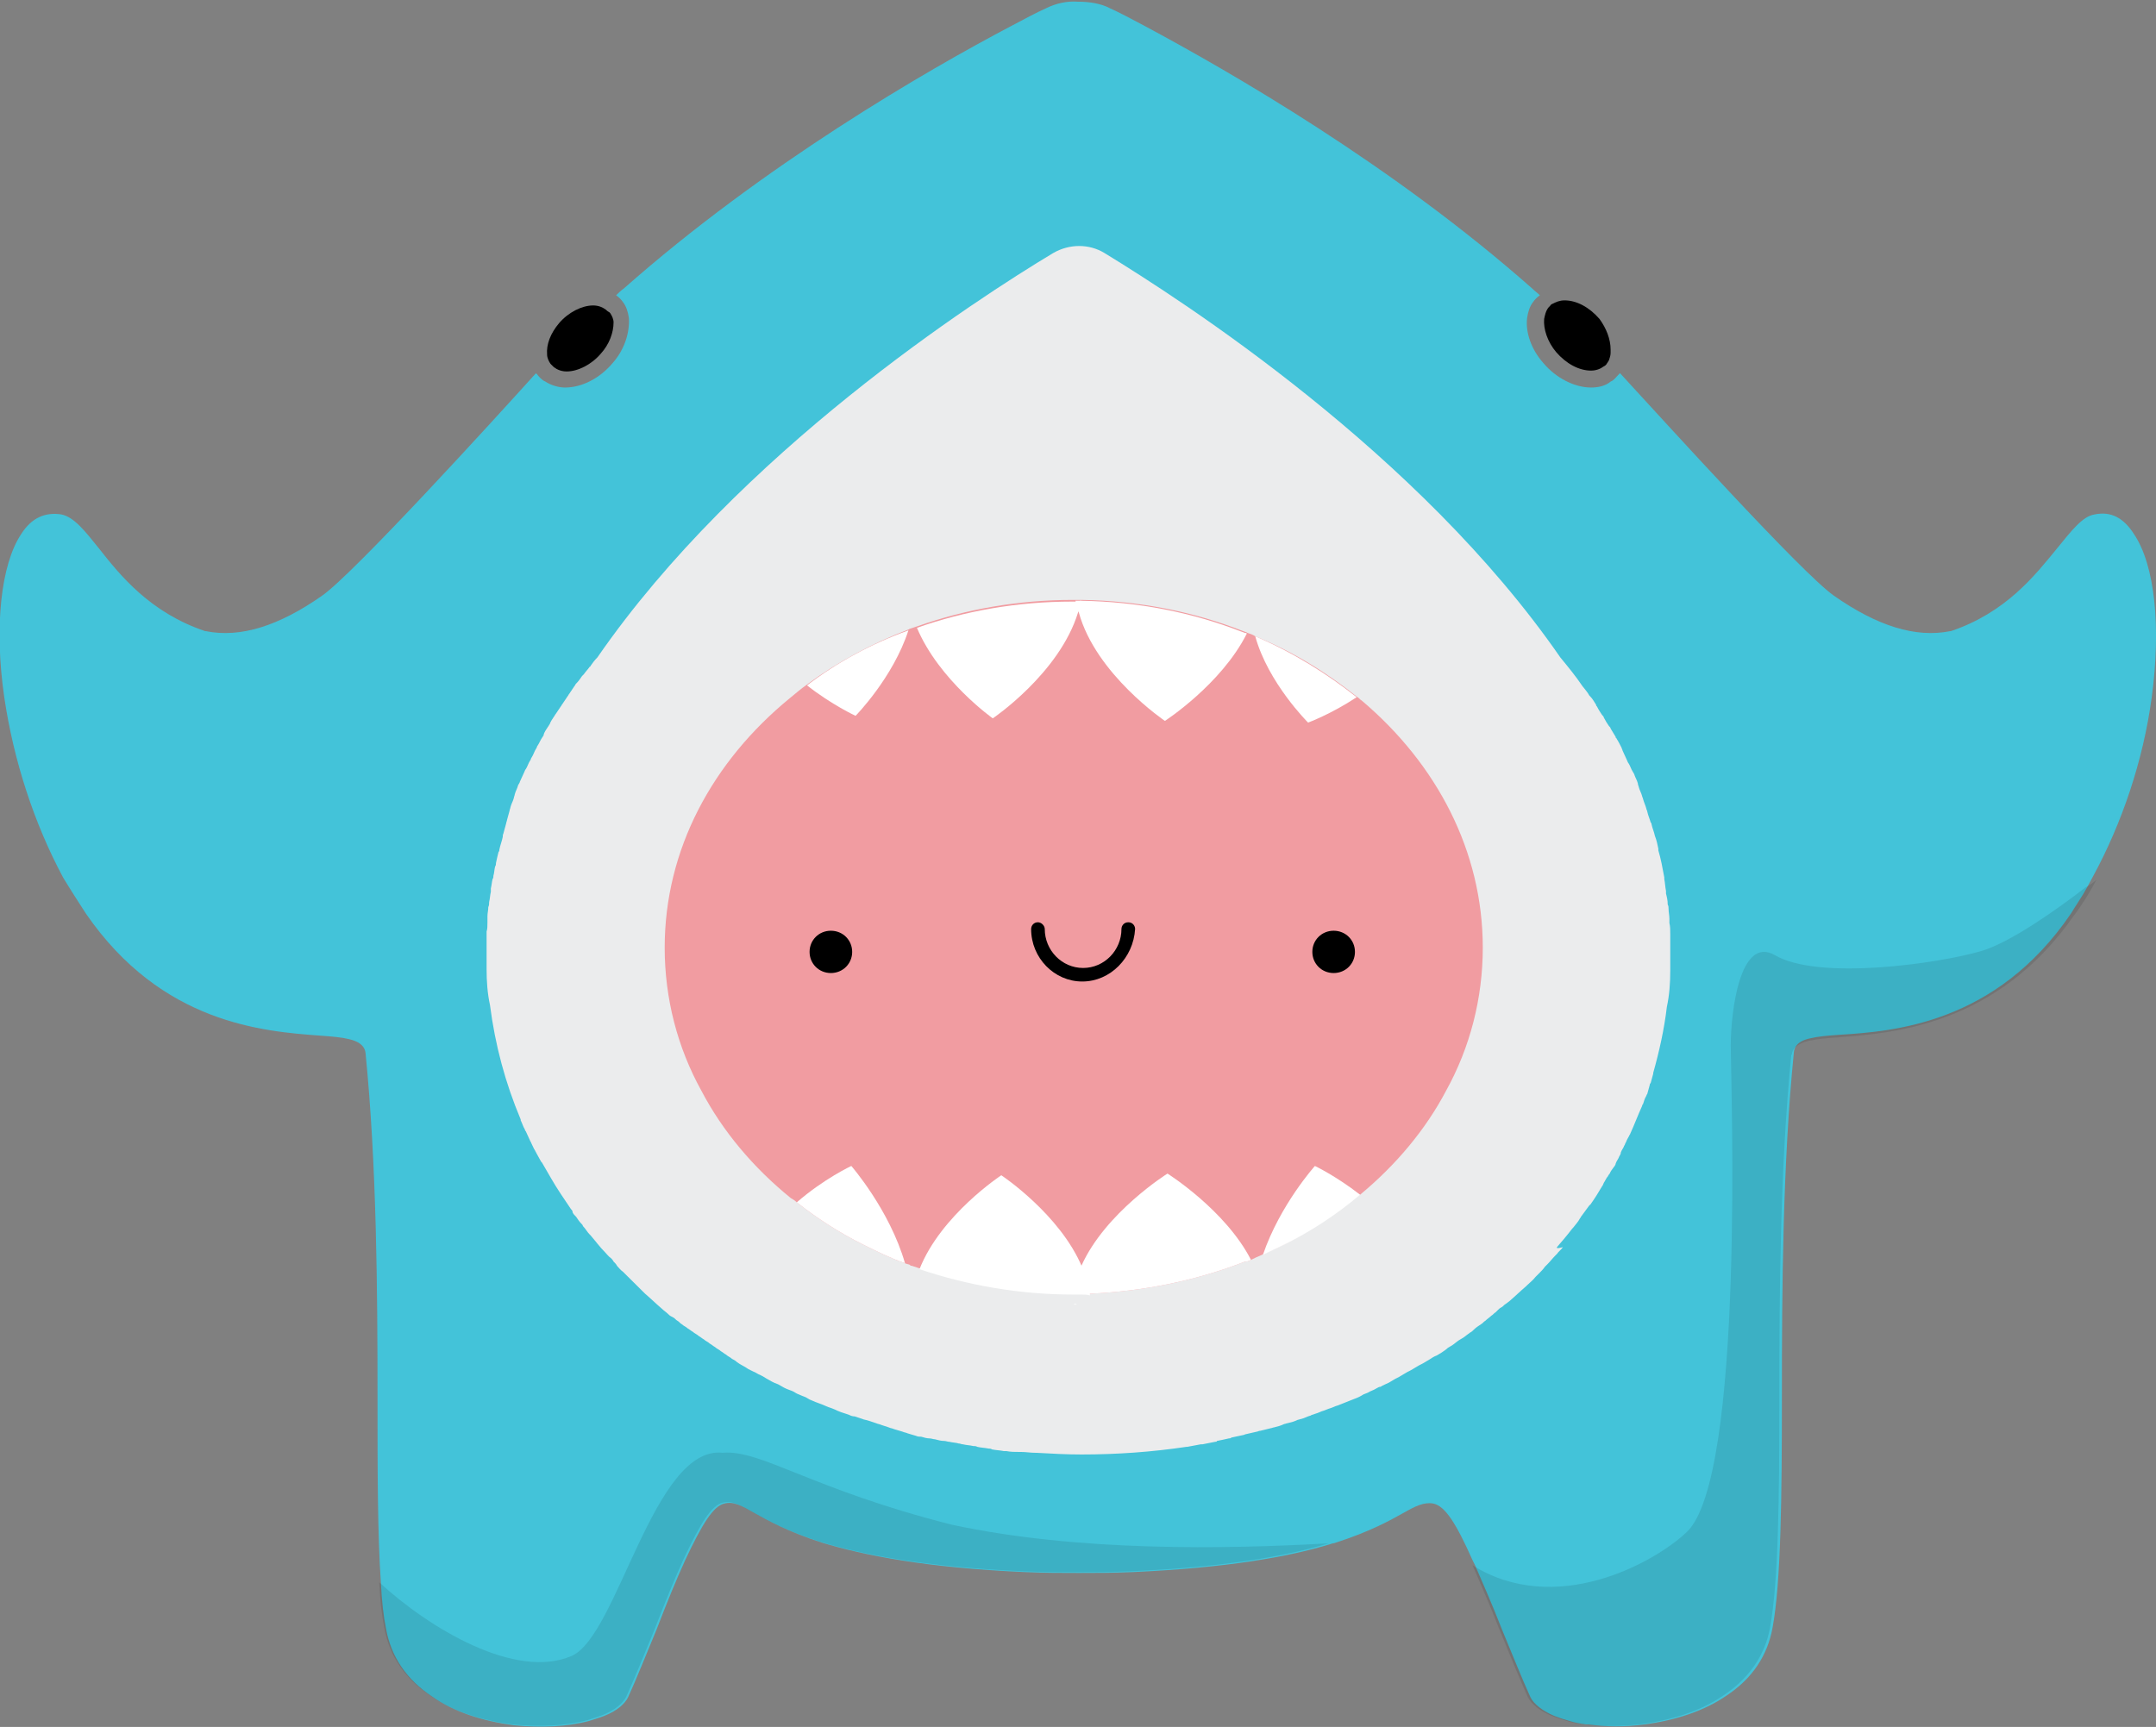 <svg width="171" height="137" viewBox="0 0 171 137" fill="none" xmlns="http://www.w3.org/2000/svg">
<rect x="0" y="0" width="171" height="137" fill="#808080" stroke="none"/>
<g clip-path="url(#clip0)">
<path d="M170.662 55.31C169.986 60.344 168.296 65.312 165.998 69.54C165.863 69.809 165.66 70.145 165.525 70.413C165.12 71.151 164.647 71.823 164.241 72.494C158.293 81.22 150.183 81.824 145.857 82.093C144.911 82.16 144.167 82.227 143.627 82.361C143.289 82.428 142.342 82.63 142.275 83.502C141.396 92.363 141.328 102.163 141.328 110.822C141.328 118.675 141.261 125.522 140.585 129.147C140.179 131.362 138.963 133.174 136.935 134.516C135.178 135.725 132.947 136.463 130.447 136.799C128.892 137 127.405 137 125.986 136.799C125.918 136.799 125.851 136.799 125.783 136.799C125.31 136.732 124.904 136.664 124.499 136.53C124.026 136.396 123.62 136.262 123.282 136.127C122.336 135.725 121.66 135.188 121.39 134.651C120.714 133.174 119.97 131.294 119.159 129.348C118.348 127.267 117.605 125.589 116.996 124.179C116.929 124.045 116.861 123.911 116.794 123.777C115.51 120.89 114.631 119.481 113.685 119.279C112.941 119.145 112.265 119.481 111.319 120.018C110.238 120.622 108.683 121.494 105.979 122.367C105.844 122.434 105.642 122.434 105.506 122.501C102.194 123.508 97.328 124.381 89.826 124.716C88.339 124.783 86.919 124.783 85.568 124.783C84.216 124.783 82.796 124.783 81.309 124.716C73.469 124.381 68.468 123.374 65.156 122.367C62.452 121.494 60.898 120.622 59.816 120.018C58.87 119.481 58.194 119.078 57.451 119.279C56.572 119.481 55.693 120.89 54.342 123.777C53.666 125.253 52.922 127.066 52.044 129.348C51.232 131.294 50.489 133.174 49.813 134.651C49.543 135.188 48.934 135.725 47.921 136.127C47.583 136.262 47.109 136.396 46.704 136.53C44.947 137 42.851 137.067 40.756 136.866C38.255 136.53 35.957 135.792 34.268 134.584C32.24 133.241 31.023 131.429 30.618 129.214C30.415 128.207 30.28 126.999 30.212 125.589C29.942 121.763 29.942 116.594 29.942 110.889C29.942 102.23 29.874 92.43 28.996 83.569C28.928 82.697 27.914 82.495 27.644 82.428C27.103 82.294 26.36 82.227 25.413 82.16C20.885 81.824 12.842 81.22 6.827 72.494C6.218 71.554 5.61 70.614 5.002 69.608C2.704 65.312 1.081 60.344 0.338 55.31C-0.473 49.739 0.068 44.772 1.69 42.355C2.501 41.08 3.582 40.61 4.866 40.811C5.88 41.013 6.759 42.154 7.84 43.496C9.53 45.644 11.896 48.598 16.289 50.075H16.357C19.06 50.611 22.102 49.672 25.549 47.255C28.049 45.51 38.999 33.495 42.514 29.602C42.514 29.602 42.514 29.669 42.581 29.669C42.716 29.87 42.919 30.072 43.122 30.206L43.257 30.273C43.663 30.541 44.271 30.743 44.812 30.743C46.163 30.743 47.583 30.005 48.596 28.796C49.543 27.722 49.948 26.38 49.881 25.239C49.813 24.769 49.678 24.299 49.407 23.963C49.272 23.762 49.07 23.561 48.867 23.426C49.07 23.225 49.272 23.024 49.475 22.889C60.56 13.089 73.402 5.638 80.296 2.014C81.309 1.477 82.188 1.007 82.932 0.671C83.743 0.269 84.621 0.067 85.5 0.134C86.379 0.134 87.325 0.269 88.068 0.671C88.812 1.007 89.691 1.477 90.704 2.014C97.598 5.706 110.44 13.089 121.525 22.889C121.728 23.091 121.93 23.225 122.133 23.426C121.93 23.561 121.728 23.762 121.593 23.963C121.322 24.299 121.187 24.769 121.119 25.239C120.984 26.38 121.457 27.722 122.404 28.796C123.417 30.005 124.904 30.743 126.189 30.743C126.797 30.743 127.338 30.609 127.743 30.273L127.878 30.206C128.081 30.072 128.216 29.87 128.419 29.669L128.487 29.602C132.069 33.495 142.951 45.51 145.451 47.255C148.898 49.672 151.94 50.611 154.644 50.075H154.711C159.104 48.598 161.402 45.644 163.16 43.496C164.309 42.087 165.187 40.946 166.134 40.811C167.418 40.543 168.432 41.08 169.243 42.355C170.932 44.839 171.406 49.806 170.662 55.31Z" fill="#43C3D9"/>
<path d="M123.485 98.941C123.89 98.471 124.296 98.001 124.702 97.464L124.769 97.397C124.972 97.128 125.175 96.927 125.31 96.658C125.377 96.591 125.377 96.524 125.445 96.457C125.648 96.188 125.783 95.987 125.986 95.719C126.053 95.651 126.053 95.584 126.121 95.584C126.459 95.115 126.797 94.578 127.067 94.108C127.135 94.04 127.135 93.973 127.202 93.839C127.338 93.638 127.405 93.436 127.54 93.302C127.54 93.235 127.608 93.235 127.608 93.168L127.675 93.101C127.743 92.899 127.878 92.765 128.013 92.564C128.081 92.497 128.149 92.362 128.149 92.295C128.216 92.094 128.351 91.96 128.419 91.758C128.487 91.624 128.554 91.557 128.554 91.423C128.622 91.221 128.757 91.087 128.824 90.886C128.892 90.819 128.892 90.684 128.96 90.617C129.027 90.416 129.162 90.214 129.23 90.08C129.23 90.013 129.298 90.013 129.298 89.946C129.636 89.208 129.906 88.469 130.244 87.731C130.244 87.664 130.244 87.664 130.311 87.597C130.379 87.395 130.447 87.127 130.582 86.925C130.582 86.858 130.649 86.791 130.649 86.791C130.717 86.523 130.785 86.321 130.852 86.053C130.852 85.986 130.852 85.986 130.92 85.918C130.987 85.65 131.055 85.449 131.123 85.18V85.113C131.596 83.435 132.001 81.623 132.204 79.877C132.407 78.938 132.474 77.998 132.474 76.991C132.474 76.722 132.474 76.521 132.474 76.253C132.474 76.051 132.474 75.783 132.474 75.581C132.474 75.179 132.474 74.776 132.474 74.373C132.474 74.306 132.474 74.239 132.474 74.105C132.474 73.769 132.474 73.501 132.407 73.232C132.407 73.098 132.407 73.031 132.407 72.896C132.407 72.628 132.339 72.359 132.339 72.091C132.339 71.957 132.339 71.89 132.272 71.755C132.272 71.42 132.204 71.151 132.136 70.883C132.136 70.816 132.136 70.749 132.136 70.749V70.681C132.069 70.346 132.069 70.077 132.001 69.742C132.001 69.674 132.001 69.674 132.001 69.607C131.866 68.869 131.731 68.131 131.528 67.459C131.528 67.392 131.528 67.392 131.528 67.325C131.46 66.99 131.393 66.654 131.258 66.318C131.19 65.983 131.055 65.714 130.987 65.379C130.987 65.311 130.987 65.311 130.92 65.244C130.852 64.976 130.717 64.707 130.649 64.372C130.649 64.305 130.582 64.237 130.582 64.17C130.514 63.902 130.379 63.633 130.311 63.365C130.311 63.298 130.244 63.231 130.244 63.163C130.176 62.895 130.041 62.694 129.974 62.425C129.974 62.358 129.906 62.291 129.906 62.157C129.838 61.888 129.703 61.687 129.636 61.485C129.636 61.418 129.568 61.351 129.5 61.217C129.365 61.016 129.298 60.747 129.162 60.546C129.095 60.478 129.095 60.411 129.027 60.277C128.892 60.009 128.824 59.807 128.689 59.539C128.689 59.472 128.622 59.404 128.622 59.337C128.487 59.069 128.351 58.8 128.216 58.599C128.216 58.599 128.216 58.532 128.149 58.532C128.149 58.532 128.149 58.532 128.149 58.465C128.013 58.263 127.878 57.995 127.743 57.794C127.743 57.726 127.675 57.659 127.608 57.592C127.473 57.391 127.338 57.189 127.202 56.921C127.202 56.854 127.135 56.787 127.067 56.72C126.932 56.518 126.797 56.317 126.662 56.048C126.594 55.981 126.594 55.981 126.594 55.914C126.459 55.713 126.324 55.444 126.121 55.243L126.053 55.176C125.918 54.907 125.715 54.706 125.513 54.437C124.972 53.632 124.364 52.894 123.755 52.155C112.536 35.911 93.746 23.829 87.595 20.07C86.379 19.331 84.824 19.331 83.54 20.07C77.389 23.762 58.6 35.911 47.38 52.155C47.177 52.356 46.974 52.625 46.839 52.826C46.839 52.826 46.839 52.894 46.772 52.894C46.636 53.095 46.434 53.296 46.298 53.498C46.231 53.565 46.231 53.565 46.163 53.632C46.028 53.833 45.893 54.035 45.69 54.236C45.623 54.303 45.623 54.37 45.555 54.437C45.42 54.639 45.285 54.84 45.149 55.041C45.082 55.109 45.082 55.176 45.014 55.243C44.879 55.444 44.744 55.646 44.609 55.847C44.541 55.914 44.541 55.981 44.474 56.048C44.338 56.25 44.203 56.451 44.068 56.652C44 56.72 44 56.787 43.933 56.854C43.798 57.055 43.662 57.257 43.595 57.458C43.527 57.525 43.527 57.592 43.46 57.659C43.325 57.861 43.189 58.062 43.122 58.263V58.331C43.054 58.398 43.054 58.465 42.986 58.532C42.851 58.733 42.784 58.935 42.649 59.136C42.581 59.203 42.581 59.337 42.513 59.404C42.378 59.606 42.311 59.874 42.175 60.076C42.108 60.143 42.108 60.277 42.04 60.344C41.905 60.546 41.837 60.814 41.702 61.016C41.635 61.083 41.635 61.15 41.567 61.284C41.432 61.553 41.364 61.754 41.229 62.022C41.229 62.09 41.162 62.157 41.094 62.291C41.026 62.559 40.891 62.761 40.824 63.029C40.824 63.096 40.756 63.231 40.756 63.298C40.688 63.566 40.553 63.768 40.486 64.036C40.486 64.103 40.418 64.237 40.418 64.305C40.351 64.573 40.283 64.774 40.215 65.043C40.215 65.11 40.148 65.244 40.148 65.311C40.08 65.58 40.013 65.781 39.945 66.05C39.945 66.117 39.877 66.184 39.877 66.318C39.877 66.318 39.877 66.318 39.877 66.385C39.81 66.721 39.675 67.057 39.607 67.392C39.607 67.459 39.607 67.526 39.539 67.594C39.472 67.862 39.404 68.131 39.337 68.466C39.337 68.533 39.337 68.668 39.269 68.735C39.202 69.003 39.202 69.272 39.134 69.473C39.134 69.54 39.134 69.674 39.066 69.742C38.999 70.01 38.999 70.212 38.931 70.48V70.547C38.931 70.614 38.931 70.681 38.931 70.749C38.864 71.017 38.864 71.285 38.796 71.554C38.796 71.688 38.796 71.823 38.728 71.957C38.728 72.225 38.661 72.427 38.661 72.695C38.661 72.829 38.661 72.964 38.661 73.165C38.661 73.433 38.661 73.702 38.593 73.903C38.593 74.037 38.593 74.172 38.593 74.306C38.593 74.709 38.593 75.044 38.593 75.447C38.593 75.648 38.593 75.917 38.593 76.118C38.593 76.387 38.593 76.588 38.593 76.857C38.593 77.864 38.661 78.803 38.864 79.743C39.269 82.898 40.08 85.918 41.297 88.805V88.872C41.432 89.14 41.5 89.409 41.635 89.61C41.635 89.677 41.635 89.677 41.702 89.745C41.837 90.013 41.905 90.214 42.04 90.483C42.04 90.55 42.108 90.55 42.108 90.617C42.243 90.886 42.311 91.087 42.446 91.288C42.446 91.356 42.513 91.356 42.513 91.423C42.649 91.691 42.784 91.892 42.919 92.161L42.986 92.228C43.46 93.034 43.933 93.906 44.474 94.712C44.609 94.913 44.744 95.115 44.879 95.316C45.014 95.517 45.149 95.719 45.285 95.92C45.352 95.987 45.42 96.054 45.42 96.188C45.487 96.323 45.555 96.39 45.69 96.524C45.825 96.725 45.961 96.927 46.096 97.061C46.163 97.128 46.231 97.195 46.231 97.262C46.434 97.464 46.569 97.732 46.772 97.934L46.839 98.001C47.245 98.471 47.583 98.941 47.988 99.343C48.123 99.478 48.258 99.679 48.461 99.813C48.529 99.88 48.596 99.947 48.664 100.082L48.732 100.149C48.799 100.216 48.867 100.283 48.934 100.417C49.069 100.552 49.205 100.753 49.407 100.887C49.543 101.021 49.61 101.088 49.745 101.223C49.881 101.357 50.083 101.558 50.219 101.693C50.286 101.76 50.354 101.827 50.489 101.961C50.692 102.162 50.894 102.364 51.097 102.565L51.165 102.632C51.638 103.035 52.044 103.438 52.517 103.841C52.652 103.975 52.855 104.109 52.99 104.243C53.057 104.31 53.125 104.378 53.26 104.445C53.328 104.445 53.328 104.512 53.395 104.512C53.53 104.579 53.598 104.713 53.733 104.78C53.868 104.847 53.936 104.982 54.071 105.049C54.206 105.183 54.409 105.25 54.544 105.384C54.679 105.452 54.815 105.586 54.95 105.653C55.085 105.787 55.288 105.854 55.423 105.989C55.558 106.056 55.693 106.19 55.828 106.257C55.964 106.391 56.166 106.458 56.302 106.593C56.437 106.66 56.572 106.794 56.707 106.861C56.842 106.995 57.045 107.063 57.18 107.197C57.315 107.264 57.451 107.398 57.586 107.465C57.721 107.6 57.924 107.667 58.059 107.801C58.194 107.868 58.329 107.935 58.464 108.069C58.735 108.271 59.073 108.405 59.343 108.606C59.478 108.674 59.613 108.741 59.749 108.808C59.951 108.875 60.087 109.009 60.289 109.076C60.425 109.143 60.56 109.21 60.762 109.345C60.898 109.412 61.1 109.546 61.236 109.613C61.371 109.68 61.506 109.747 61.709 109.815C61.844 109.882 62.047 110.016 62.182 110.083C62.317 110.15 62.452 110.217 62.655 110.284C62.858 110.352 62.993 110.419 63.196 110.553C63.331 110.62 63.534 110.687 63.669 110.754C63.871 110.821 64.007 110.889 64.21 111.023C64.345 111.09 64.547 111.157 64.683 111.224C64.885 111.291 65.02 111.358 65.223 111.426C65.359 111.493 65.561 111.56 65.696 111.627C65.899 111.694 66.102 111.761 66.237 111.828C66.372 111.895 66.507 111.963 66.71 112.03C66.913 112.097 67.116 112.164 67.319 112.231C67.454 112.298 67.589 112.365 67.792 112.365C67.994 112.432 68.197 112.5 68.4 112.567C68.535 112.634 68.67 112.634 68.873 112.701C69.076 112.768 69.279 112.835 69.481 112.902C69.617 112.969 69.752 112.969 69.887 113.037C70.09 113.104 70.293 113.171 70.495 113.238C70.63 113.305 70.766 113.305 70.901 113.372C71.103 113.439 71.374 113.506 71.577 113.574C71.712 113.641 71.847 113.641 71.982 113.708C72.185 113.775 72.455 113.842 72.658 113.909C72.793 113.976 72.928 113.976 73.064 113.976C73.266 114.043 73.537 114.111 73.74 114.111C73.875 114.111 74.01 114.178 74.145 114.178C74.415 114.245 74.618 114.312 74.888 114.312C75.024 114.312 75.159 114.379 75.294 114.379C75.564 114.446 75.835 114.446 76.037 114.513C76.173 114.513 76.24 114.58 76.376 114.58C76.646 114.648 76.916 114.648 77.186 114.715C77.322 114.715 77.389 114.715 77.525 114.782C77.795 114.849 78.065 114.849 78.403 114.916C78.471 114.916 78.606 114.916 78.674 114.983C79.011 115.05 79.282 115.05 79.62 115.117C79.687 115.117 79.755 115.117 79.823 115.117C80.16 115.185 80.498 115.185 80.836 115.185C80.904 115.185 80.904 115.185 80.972 115.185C81.377 115.185 81.715 115.252 82.121 115.252C82.121 115.252 82.121 115.252 82.188 115.252C83.405 115.319 84.554 115.386 85.77 115.386C88.609 115.386 91.38 115.185 94.084 114.782C94.084 114.782 94.084 114.782 94.151 114.782C94.489 114.715 94.895 114.648 95.233 114.58C95.3 114.58 95.3 114.58 95.368 114.58C95.706 114.513 96.044 114.446 96.382 114.379C96.449 114.379 96.517 114.379 96.517 114.312C96.855 114.245 97.193 114.178 97.463 114.111C97.531 114.111 97.598 114.111 97.666 114.043C98.004 113.976 98.274 113.909 98.612 113.842C98.68 113.842 98.747 113.775 98.815 113.775C99.085 113.708 99.423 113.641 99.694 113.574C99.761 113.574 99.829 113.506 99.964 113.506C100.234 113.439 100.505 113.372 100.775 113.305C100.843 113.305 100.978 113.238 101.045 113.238C101.316 113.171 101.586 113.104 101.856 112.969C101.924 112.969 102.059 112.902 102.127 112.902C102.397 112.835 102.668 112.768 102.938 112.634C103.006 112.634 103.141 112.567 103.208 112.567C103.479 112.5 103.681 112.365 103.952 112.298C104.019 112.231 104.155 112.231 104.29 112.164C104.56 112.097 104.763 111.963 105.033 111.895C105.168 111.828 105.236 111.828 105.371 111.761C105.641 111.694 105.844 111.56 106.115 111.493C106.25 111.426 106.317 111.426 106.453 111.358C106.655 111.291 106.926 111.157 107.128 111.09C107.264 111.023 107.331 111.023 107.466 110.956C107.669 110.889 107.94 110.754 108.142 110.62C108.277 110.553 108.345 110.553 108.48 110.486C108.683 110.352 108.953 110.284 109.156 110.15C109.291 110.083 109.359 110.016 109.494 110.016C109.697 109.882 109.9 109.815 110.17 109.68C110.305 109.613 110.373 109.546 110.508 109.479C110.711 109.345 110.913 109.278 111.116 109.143C111.251 109.076 111.319 109.009 111.454 108.942C111.657 108.808 111.86 108.741 112.062 108.606C112.198 108.539 112.265 108.472 112.4 108.405C112.603 108.271 112.806 108.204 113.009 108.069C113.144 108.002 113.211 107.935 113.347 107.868C113.549 107.734 113.752 107.6 113.955 107.532C114.09 107.465 114.158 107.398 114.293 107.331C114.496 107.197 114.698 107.063 114.834 106.928C114.969 106.861 115.036 106.794 115.172 106.727C115.374 106.593 115.509 106.458 115.712 106.324C115.847 106.257 115.915 106.19 116.05 106.123C116.253 105.989 116.388 105.854 116.591 105.72C116.726 105.653 116.794 105.586 116.929 105.452C117.064 105.317 117.267 105.183 117.47 105.049C117.605 104.982 117.672 104.847 117.807 104.78C117.943 104.646 118.145 104.512 118.281 104.378C118.416 104.31 118.483 104.176 118.619 104.109C118.686 104.042 118.754 103.975 118.821 103.908C118.889 103.841 118.956 103.773 119.092 103.706C119.227 103.639 119.294 103.505 119.43 103.438C119.497 103.371 119.632 103.304 119.7 103.236C120.173 102.834 120.579 102.431 121.052 102.028L121.119 101.961C121.322 101.76 121.592 101.558 121.795 101.29C121.863 101.223 121.93 101.156 121.998 101.089C122.201 100.887 122.404 100.686 122.539 100.484C122.606 100.417 122.674 100.35 122.741 100.283C122.944 100.082 123.147 99.813 123.35 99.612L123.417 99.545L123.485 99.478C123.62 99.276 123.823 99.142 123.958 98.941C123.417 99.075 123.485 99.008 123.485 98.941Z" fill="#EBECED"/>
<path d="M117.605 75.179C117.605 79.206 116.591 83.099 114.698 86.523C113.076 89.61 110.711 92.43 107.872 94.779C107.872 94.779 107.872 94.779 107.804 94.779C105.979 96.256 104.019 97.598 101.789 98.739C101.248 99.008 100.64 99.276 100.099 99.545C99.761 99.679 99.491 99.813 99.22 99.948C99.085 100.015 98.95 100.082 98.815 100.082H98.747C94.962 101.558 90.839 102.431 86.446 102.632C86.243 102.632 86.041 102.632 85.77 102.632C85.635 102.632 85.5 102.632 85.297 102.632H85.162C80.836 102.632 76.713 101.894 72.928 100.619C72.726 100.552 72.523 100.484 72.32 100.417C72.252 100.417 72.185 100.417 72.185 100.35C72.05 100.283 71.915 100.283 71.779 100.216C70.63 99.813 69.549 99.276 68.468 98.739C66.575 97.799 64.818 96.658 63.196 95.383C63.06 95.249 62.858 95.115 62.722 95.047C59.748 92.631 57.315 89.745 55.626 86.523C53.733 83.099 52.719 79.206 52.719 75.179C52.719 67.392 56.504 60.411 62.655 55.377C63.06 55.042 63.533 54.639 64.007 54.303C66.372 52.558 69.076 51.081 72.05 49.94C72.117 49.94 72.117 49.873 72.185 49.873C72.388 49.806 72.59 49.739 72.793 49.672C76.578 48.329 80.769 47.591 85.094 47.591H85.162C85.23 47.591 85.297 47.591 85.365 47.591C85.432 47.591 85.5 47.591 85.567 47.591C85.635 47.591 85.703 47.591 85.77 47.591C90.366 47.658 94.692 48.531 98.612 50.074C98.68 50.074 98.747 50.142 98.815 50.142C98.882 50.142 98.882 50.209 98.95 50.209C99.153 50.276 99.356 50.343 99.558 50.477C102.532 51.685 105.236 53.364 107.669 55.31C107.804 55.377 107.872 55.511 108.007 55.579C113.955 60.613 117.605 67.527 117.605 75.179Z" fill="#F19CA1"/>
<path d="M127.743 27.722C127.743 27.789 127.743 27.924 127.743 27.991C127.743 28.192 127.675 28.393 127.608 28.595C127.54 28.662 127.54 28.729 127.473 28.796C127.405 28.93 127.338 28.998 127.202 29.065C126.932 29.266 126.594 29.4 126.189 29.4C125.242 29.4 124.228 28.863 123.417 27.924C122.741 27.118 122.404 26.111 122.471 25.306C122.539 24.97 122.606 24.702 122.741 24.5C122.809 24.366 122.944 24.299 123.012 24.165C123.079 24.165 123.079 24.098 123.147 24.098C123.417 23.963 123.688 23.829 124.093 23.829C125.04 23.829 126.053 24.366 126.864 25.306C127.405 26.044 127.743 26.917 127.743 27.722Z" fill="black"/>
<path d="M47.65 28.058C46.907 28.931 45.825 29.468 44.947 29.468C44.541 29.468 44.203 29.333 43.933 29.132C43.865 29.065 43.798 28.998 43.73 28.931L43.662 28.863C43.527 28.662 43.392 28.394 43.392 28.125C43.324 27.32 43.662 26.447 44.338 25.642C45.082 24.769 46.163 24.232 47.042 24.232C47.447 24.232 47.785 24.366 48.056 24.568C48.123 24.635 48.191 24.702 48.326 24.769L48.394 24.836C48.529 25.037 48.664 25.306 48.664 25.574C48.664 26.38 48.326 27.32 47.65 28.058Z" fill="black"/>
<path d="M85.77 47.658C85.77 47.86 85.703 47.994 85.635 48.195C85.635 48.329 85.567 48.464 85.5 48.598C84.013 53.431 78.741 56.988 78.741 56.988C78.741 56.988 74.483 53.968 72.726 49.806C76.511 48.464 80.701 47.725 85.027 47.725H85.094C85.162 47.725 85.23 47.725 85.297 47.725C85.365 47.725 85.432 47.725 85.5 47.725C85.635 47.658 85.703 47.658 85.77 47.658Z" fill="white"/>
<path d="M98.883 50.276C96.855 54.303 92.394 57.19 92.394 57.19C92.394 57.19 86.919 53.498 85.568 48.598C85.5 48.464 85.5 48.329 85.433 48.195C85.365 47.994 85.365 47.86 85.297 47.658C85.365 47.658 85.433 47.658 85.5 47.658C85.568 47.658 85.635 47.658 85.703 47.658C90.299 47.725 94.625 48.598 98.545 50.142C98.612 50.142 98.68 50.209 98.748 50.209C98.815 50.209 98.883 50.209 98.883 50.276Z" fill="white"/>
<path d="M107.602 55.31C105.574 56.653 103.749 57.324 103.749 57.324C103.749 57.324 100.572 54.169 99.559 50.477C102.533 51.752 105.236 53.431 107.602 55.31Z" fill="white"/>
<path d="M72.05 50.007C70.833 53.766 67.859 56.787 67.859 56.787C67.859 56.787 65.967 55.914 64.007 54.37C66.372 52.558 69.076 51.081 72.05 50.007Z" fill="white"/>
<path d="M85.162 103.438H85.433C85.297 103.505 85.23 103.505 85.162 103.438Z" fill="white"/>
<path d="M99.221 99.948C99.085 100.015 98.95 100.082 98.815 100.082H98.748C94.963 101.559 90.84 102.431 86.446 102.633C86.243 102.633 86.041 102.633 85.77 102.633C85.635 102.633 85.5 102.633 85.297 102.633H85.162C85.23 102.364 85.23 102.029 85.297 101.76C85.433 101.29 85.568 100.887 85.77 100.418C87.663 96.189 92.597 93.101 92.597 93.101C92.597 93.101 97.193 95.987 99.221 99.948Z" fill="white"/>
<path d="M85.77 102.7C85.635 102.7 85.5 102.7 85.297 102.7H85.162C80.836 102.7 76.713 101.961 72.928 100.686C74.618 96.39 79.417 93.235 79.417 93.235C79.417 93.235 84.081 96.323 85.838 100.552C86.041 100.955 86.176 101.424 86.311 101.894C86.379 102.163 86.446 102.431 86.446 102.767C86.243 102.7 86.041 102.7 85.77 102.7Z" fill="white"/>
<path d="M71.779 100.216C70.63 99.813 69.549 99.276 68.468 98.739C66.575 97.799 64.818 96.658 63.196 95.383C65.358 93.503 67.521 92.497 67.521 92.497C67.521 92.497 70.563 95.987 71.779 100.216Z" fill="white"/>
<path d="M107.872 94.779C107.872 94.779 107.872 94.846 107.872 94.779C106.047 96.323 104.019 97.665 101.856 98.739C101.316 99.008 100.707 99.276 100.167 99.545C101.519 95.584 104.29 92.497 104.29 92.497C104.29 92.497 105.979 93.302 107.872 94.779Z" fill="white"/>
<path d="M65.899 77.193C66.845 77.193 67.589 76.454 67.589 75.514C67.589 74.575 66.845 73.836 65.899 73.836C64.953 73.836 64.21 74.575 64.21 75.514C64.21 76.454 64.953 77.193 65.899 77.193Z" fill="black"/>
<path d="M105.777 77.193C106.723 77.193 107.466 76.454 107.466 75.514C107.466 74.575 106.723 73.836 105.777 73.836C104.83 73.836 104.087 74.575 104.087 75.514C104.087 76.454 104.83 77.193 105.777 77.193Z" fill="black"/>
<path d="M85.838 77.864C83.608 77.864 81.783 75.984 81.783 73.702C81.783 73.433 81.986 73.165 82.323 73.165C82.594 73.165 82.864 73.433 82.864 73.702C82.864 75.38 84.216 76.79 85.906 76.79C87.595 76.79 88.947 75.38 88.947 73.702C88.947 73.433 89.15 73.165 89.488 73.165C89.826 73.165 90.029 73.433 90.029 73.702C89.893 75.984 88.069 77.864 85.838 77.864Z" fill="black"/>
<path opacity="0.1" d="M166.269 69.809C165.728 70.816 165.12 71.823 164.444 72.695C158.361 81.354 150.183 81.959 145.789 82.294C144.843 82.361 144.1 82.428 143.491 82.563C143.221 82.63 142.342 82.831 142.14 83.502C142.14 83.57 142.14 83.637 142.072 83.704C141.193 92.564 141.126 102.297 141.126 110.889C141.126 118.742 141.058 125.522 140.382 129.147C139.977 131.362 138.693 133.174 136.665 134.517C134.908 135.725 132.61 136.463 130.041 136.799C128.622 136.933 127.135 137 125.783 136.799C125.715 136.799 125.648 136.799 125.58 136.799C125.107 136.732 124.702 136.665 124.296 136.53C123.823 136.396 123.417 136.262 123.079 136.128C122.133 135.725 121.457 135.188 121.187 134.651C120.511 133.174 119.768 131.295 118.957 129.348C118.145 127.267 117.402 125.589 116.794 124.18C123.35 128.274 131.123 124.045 133.759 121.562C138.422 117.266 137.273 85.718 137.273 82.965C137.273 80.213 138.017 74.172 140.788 75.783C144.235 77.797 153.697 76.454 157.144 75.448C159.442 74.776 163.227 72.091 165.39 70.413C165.796 70.212 165.998 70.01 166.269 69.809Z" fill="black"/>
<path opacity="0.1" d="M105.371 122.434C102.059 123.441 97.193 124.314 89.691 124.649C88.204 124.716 86.784 124.716 85.433 124.716C84.081 124.716 82.661 124.716 81.174 124.649C73.334 124.314 68.332 123.307 65.021 122.3C62.317 121.427 60.763 120.555 59.681 119.951C58.735 119.414 58.059 119.011 57.316 119.212C56.437 119.414 55.558 120.823 54.206 123.71C53.531 125.186 52.787 126.999 51.908 129.281C51.097 131.228 50.354 133.107 49.678 134.584C49.408 135.121 48.799 135.658 47.785 136.06C47.447 136.195 46.974 136.329 46.569 136.463C44.812 136.933 42.716 137 40.621 136.799C38.12 136.463 35.822 135.725 34.133 134.517C32.105 133.174 30.888 131.362 30.483 129.147C30.28 128.14 30.145 126.932 30.077 125.522C33.997 129.147 40.891 133.308 45.352 131.362C49.002 129.751 51.841 114.648 57.316 115.252C60.357 114.984 64.345 118.138 75.497 120.958C85.5 123.106 97.193 122.904 105.371 122.434Z" fill="black"/>
</g>
<defs>
<clipPath id="clip0">
<rect width="171" height="137" fill="white"/>
</clipPath>
</defs>
</svg>
